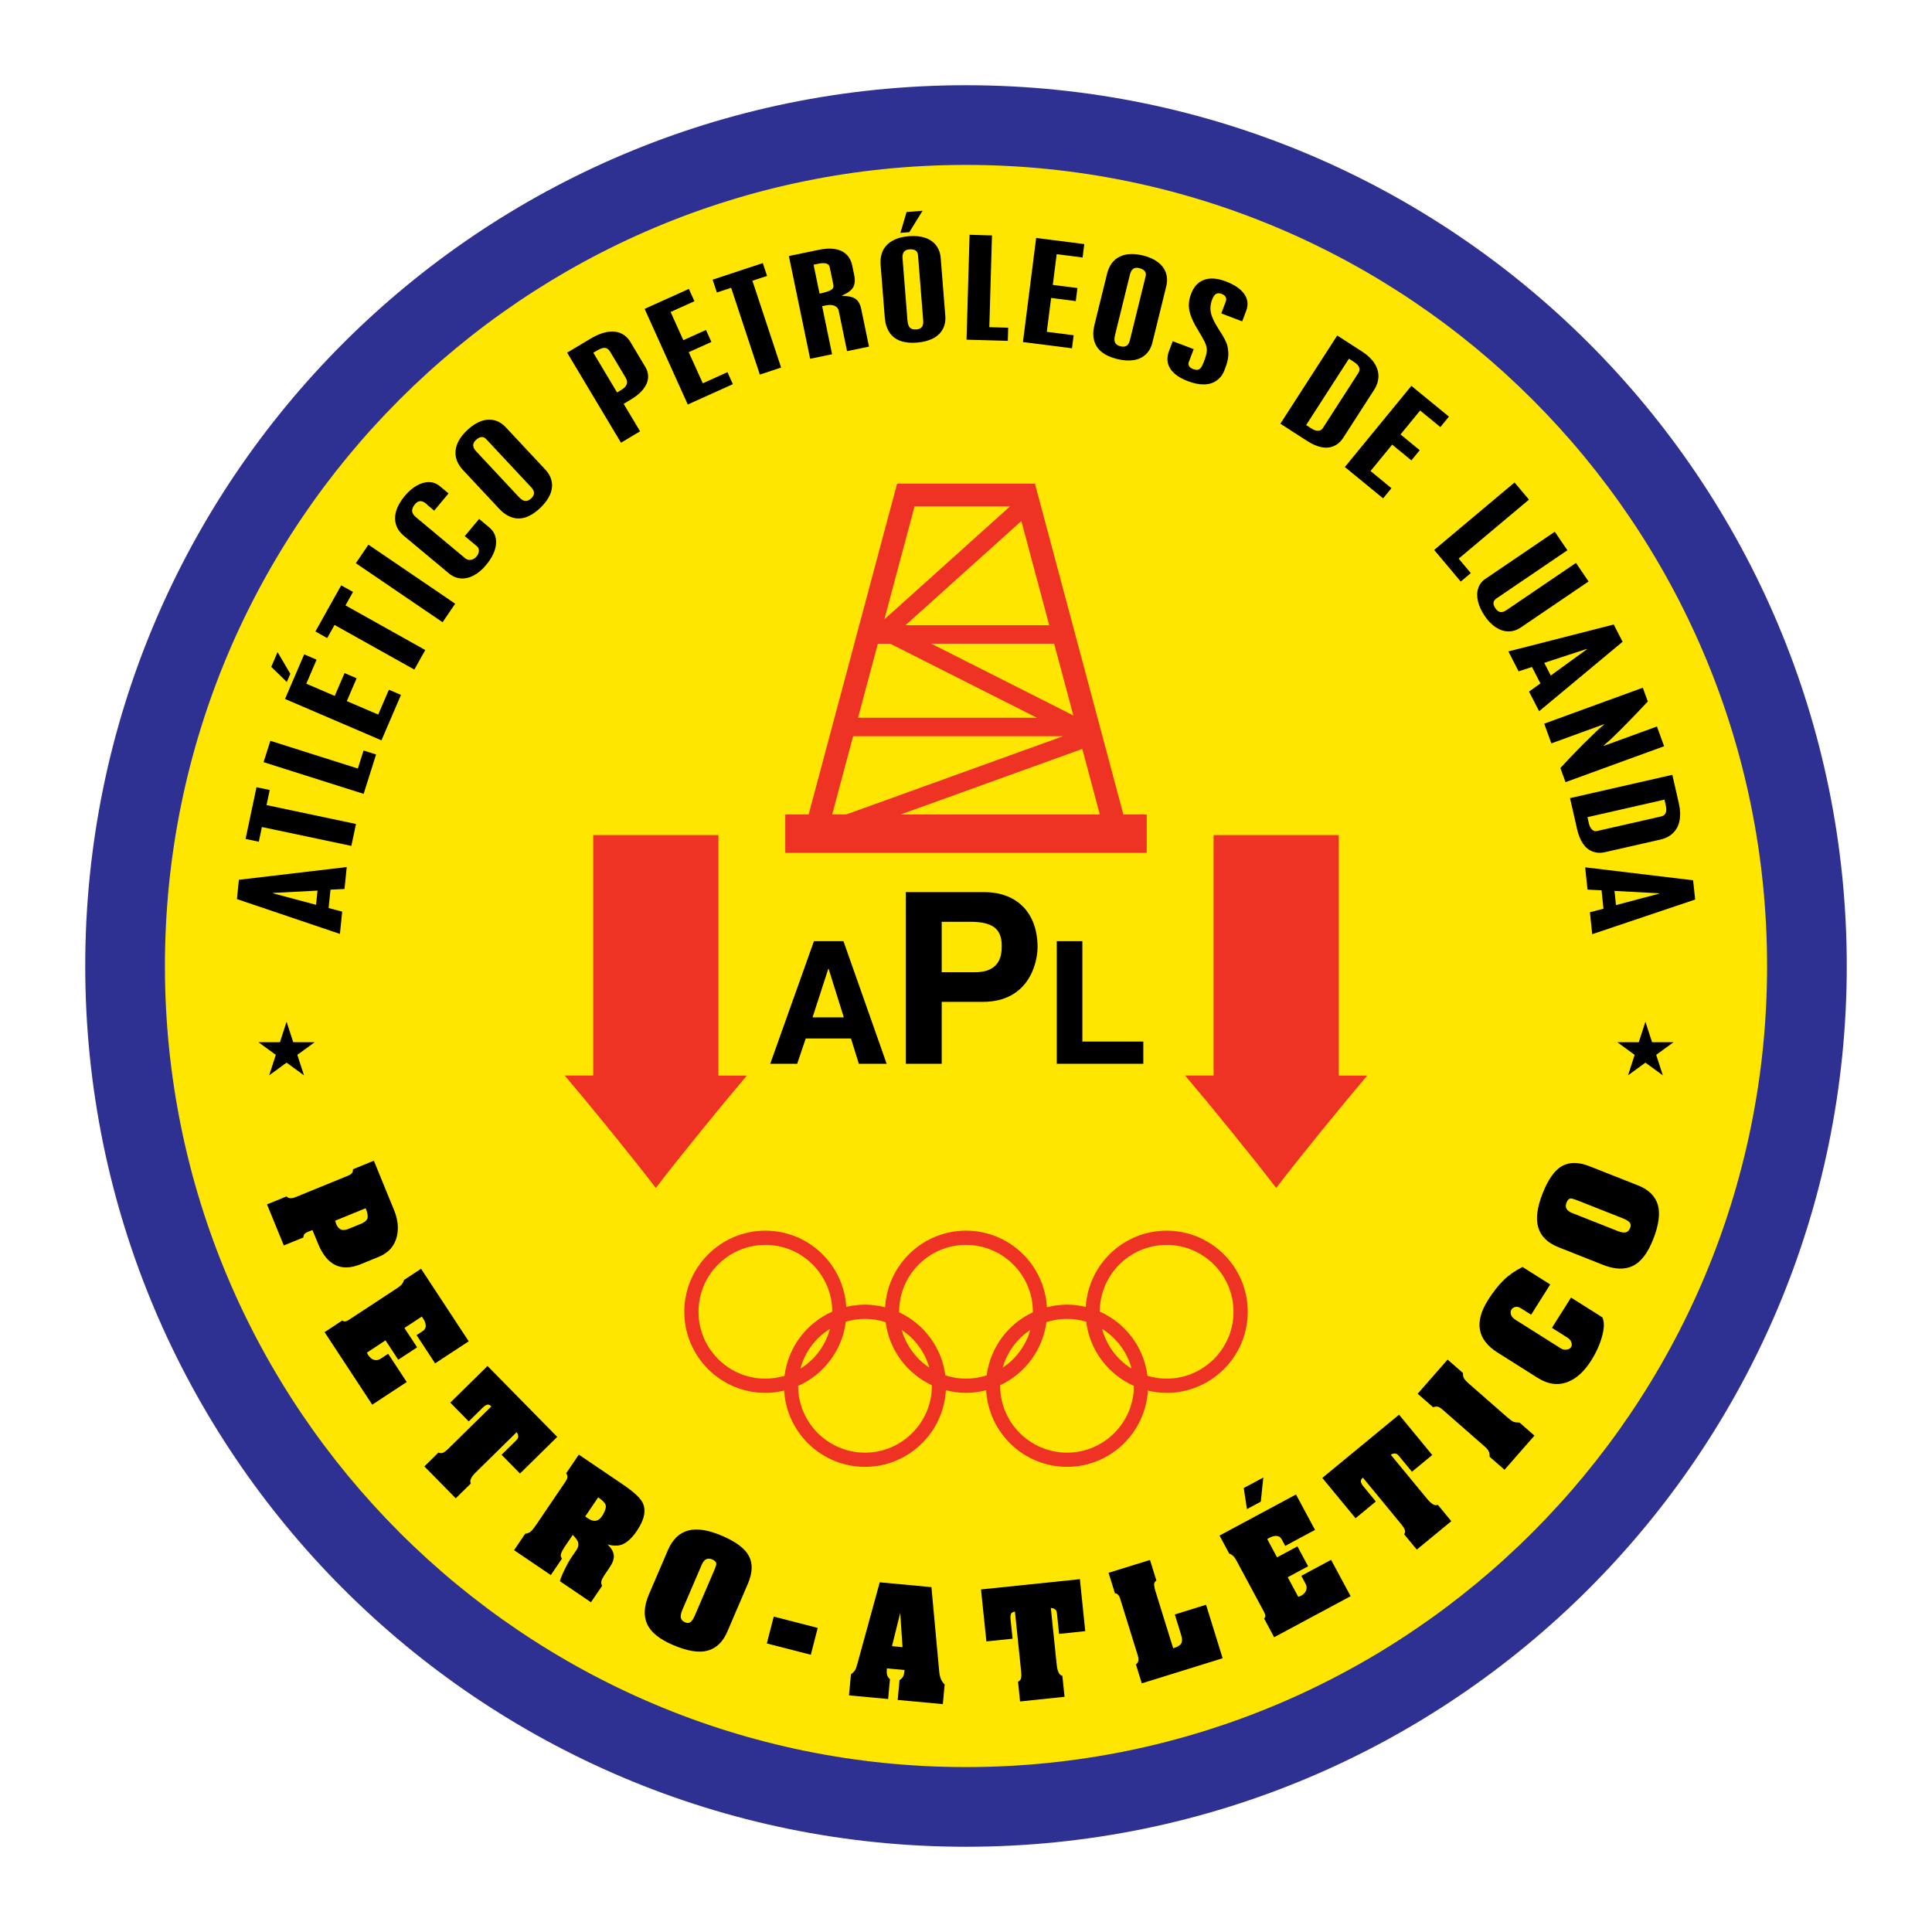 <?xml version="1.0" encoding="utf-8"?>
<!-- Generator: Adobe Illustrator 13.0.0, SVG Export Plug-In . SVG Version: 6.00 Build 14948)  -->
<!DOCTYPE svg PUBLIC "-//W3C//DTD SVG 1.0//EN" "http://www.w3.org/TR/2001/REC-SVG-20010904/DTD/svg10.dtd">
<svg version="1.0" id="Layer_1" xmlns="http://www.w3.org/2000/svg" xmlns:xlink="http://www.w3.org/1999/xlink" x="0px" y="0px"
	 width="192.756px" height="192.756px" viewBox="0 0 192.756 192.756" enable-background="new 0 0 192.756 192.756"
	 xml:space="preserve">
<g>
	<polygon fill-rule="evenodd" clip-rule="evenodd" fill="#FFFFFF" points="0,0 192.756,0 192.756,192.756 0,192.756 0,0 	"/>
	<path fill-rule="evenodd" clip-rule="evenodd" fill="#2E3192" d="M184.252,96.377c0,48.531-39.342,87.875-87.874,87.875
		c-48.531,0-87.874-39.344-87.874-87.875c0-48.53,39.343-87.874,87.874-87.874C144.91,8.504,184.252,47.847,184.252,96.377
		L184.252,96.377z"/>
	<path fill-rule="evenodd" clip-rule="evenodd" fill="#FFE600" d="M176.302,96.377c0,44.14-35.785,79.925-79.924,79.925
		c-44.139,0-79.924-35.785-79.924-79.925c0-44.141,35.785-79.924,79.924-79.924C140.517,16.454,176.302,52.236,176.302,96.377
		L176.302,96.377z"/>
	<path fill-rule="evenodd" clip-rule="evenodd" d="M27.231,89.089l4.447-0.233l-0.144,1.417l-4.307-1.148L27.231,89.089
		L27.231,89.089L27.231,89.089z M33.914,93.177l0.227-2.225l-1.355-0.357l0.187-1.834l1.398-0.068l0.223-2.188l-10.76,1.272
		l-0.196,1.925L33.914,93.177L33.914,93.177z"/>
	<polygon fill-rule="evenodd" clip-rule="evenodd" points="24.501,83.701 25.59,78.542 26.91,78.82 26.592,80.324 35.517,82.208 
		35.055,84.395 26.13,82.512 25.821,83.98 24.501,83.701 	"/>
	<polygon fill-rule="evenodd" clip-rule="evenodd" points="26.298,76.042 26.974,73.91 35.703,76.676 36.272,74.878 37.523,75.274 
		36.279,79.203 26.298,76.042 	"/>
	<path fill-rule="evenodd" clip-rule="evenodd" d="M28.437,69.736l1.911-4.451l1.239,0.532l-1.028,2.396l2.837,1.218l0.979-2.278
		l1.206,0.518l-0.978,2.278l3.131,1.344l1.064-2.48l1.207,0.518l-1.947,4.534L28.437,69.736L28.437,69.736L28.437,69.736z
		 M27.062,66.532l0.632-1.473l1.272,2.164l-0.351,0.82L27.062,66.532L27.062,66.532z"/>
	<polygon fill-rule="evenodd" clip-rule="evenodd" points="31.467,63.002 34.042,58.399 35.219,59.058 34.469,60.399 42.428,64.853 
		41.337,66.804 33.376,62.351 32.644,63.661 31.467,63.002 	"/>
	<polygon fill-rule="evenodd" clip-rule="evenodd" points="35.501,56.19 36.759,54.342 45.415,60.232 44.156,62.08 35.501,56.19 	
		"/>
	<path fill-rule="evenodd" clip-rule="evenodd" d="M44.751,49.229l-1.432,1.717l-0.603-0.503l-0.021-0.018l-0.049-0.041
		c-0.024-0.036-0.067-0.08-0.128-0.13c-0.421-0.351-0.789-0.338-1.104,0.039c-0.209,0.25-0.308,0.48-0.296,0.69
		s0.139,0.416,0.382,0.618l4.917,4.101c0.164,0.137,0.353,0.189,0.567,0.155c0.214-0.034,0.399-0.145,0.557-0.333
		c0.154-0.185,0.233-0.372,0.238-0.564c0.006-0.191-0.06-0.344-0.195-0.458l-1.214-1.012l1.432-1.716l1.017,0.848
		c0.248,0.207,0.429,0.449,0.542,0.727s0.156,0.585,0.128,0.923s-0.128,0.686-0.299,1.043c-0.171,0.357-0.404,0.711-0.697,1.063
		c-0.383,0.459-0.792,0.804-1.226,1.034c-0.434,0.23-0.865,0.329-1.294,0.297c-0.429-0.033-0.824-0.199-1.185-0.5l-4.504-3.758
		c-0.394-0.328-0.654-0.705-0.781-1.133c-0.127-0.428-0.116-0.883,0.034-1.367c0.149-0.483,0.431-0.973,0.845-1.47
		c0.375-0.45,0.776-0.795,1.203-1.035s0.838-0.355,1.236-0.346c0.398,0.01,0.757,0.149,1.081,0.419L44.751,49.229L44.751,49.229z"/>
	<path fill-rule="evenodd" clip-rule="evenodd" d="M47.47,43.912c0.402-0.376,0.751-0.407,1.045-0.092l4.488,4.803
		c0.365,0.391,0.366,0.755,0.003,1.094c-0.213,0.199-0.416,0.287-0.609,0.265c-0.195-0.021-0.41-0.159-0.646-0.412l-4.246-4.543
		C47.124,44.617,47.112,44.246,47.47,43.912L47.47,43.912L47.47,43.912z M49.327,41.932c-0.422-0.108-0.864-0.08-1.323,0.083
		c-0.459,0.163-0.913,0.454-1.36,0.872c-0.716,0.668-1.113,1.352-1.189,2.049c-0.077,0.698,0.173,1.354,0.75,1.973l3.597,3.85
		c0.399,0.427,0.825,0.714,1.277,0.862s0.912,0.144,1.377-0.012c0.466-0.156,0.933-0.454,1.403-0.893
		c0.46-0.43,0.793-0.87,0.998-1.32c0.204-0.449,0.268-0.893,0.19-1.329s-0.286-0.837-0.627-1.202l-3.937-4.212
		C50.136,42.279,49.75,42.039,49.327,41.932L49.327,41.932z"/>
	<path fill-rule="evenodd" clip-rule="evenodd" d="M59.553,34.981c0.337-0.201,0.606-0.292,0.806-0.275
		c0.199,0.018,0.374,0.151,0.523,0.4l1.534,2.567c0.286,0.478,0.146,0.885-0.417,1.221l-0.435,0.259l-2.367-3.96L59.553,34.981
		L59.553,34.981L59.553,34.981z M61.957,44.17l1.904-1.138l-1.639-2.742l0.743-0.443c0.499-0.299,0.898-0.631,1.194-0.995
		s0.461-0.74,0.496-1.125c0.034-0.385-0.056-0.758-0.271-1.118l-1.483-2.481c-0.249-0.417-0.574-0.711-0.973-0.884
		c-0.399-0.172-0.853-0.212-1.362-0.121c-0.508,0.092-1.055,0.312-1.639,0.661l-2.342,1.4L61.957,44.17L61.957,44.17z"/>
	<polygon fill-rule="evenodd" clip-rule="evenodd" points="64.313,30.815 68.728,28.824 69.283,30.053 66.906,31.125 68.176,33.94 
		70.436,32.92 70.976,34.117 68.716,35.136 70.118,38.242 72.578,37.131 73.118,38.328 68.62,40.358 64.313,30.815 	"/>
	<polygon fill-rule="evenodd" clip-rule="evenodd" points="71.098,27.902 76.105,26.248 76.528,27.528 75.069,28.011 77.931,36.671 
		75.808,37.373 72.946,28.712 71.521,29.183 71.098,27.902 	"/>
	<path fill-rule="evenodd" clip-rule="evenodd" d="M81.68,26.306c0.316-0.065,0.569-0.07,0.758-0.014
		c0.189,0.058,0.302,0.174,0.339,0.352l0.371,1.792c0.042,0.208-0.033,0.371-0.226,0.491c-0.192,0.121-0.578,0.243-1.155,0.368
		l-0.597-2.884L81.68,26.306L81.68,26.306L81.68,26.306z M80.828,35.796l2.189-0.453l-0.992-4.796l0.39-0.081
		c0.332-0.069,0.614-0.053,0.845,0.044c0.231,0.099,0.371,0.265,0.419,0.498l0.832,4.026l2.19-0.453l-0.771-3.728
		c-0.066-0.321-0.171-0.581-0.311-0.778c-0.142-0.198-0.345-0.339-0.609-0.424c-0.265-0.085-0.602-0.132-1.01-0.141l-0.006-0.026
		c0.555-0.221,0.925-0.487,1.111-0.799c0.186-0.312,0.226-0.724,0.12-1.237l-0.192-0.929c-0.147-0.709-0.505-1.2-1.077-1.474
		c-0.571-0.273-1.323-0.314-2.255-0.121l-2.995,0.619L80.828,35.796L80.828,35.796z"/>
	<path fill-rule="evenodd" clip-rule="evenodd" d="M90.715,24.88c0.55-0.044,0.841,0.15,0.876,0.579l0.519,6.552
		c0.042,0.533-0.185,0.818-0.679,0.857c-0.291,0.023-0.504-0.035-0.643-0.173c-0.139-0.138-0.22-0.379-0.25-0.724l-0.49-6.199
		C90.005,25.217,90.227,24.919,90.715,24.88L90.715,24.88L90.715,24.88z M93.401,24.488c-0.264-0.348-0.625-0.601-1.086-0.76
		c-0.461-0.158-0.996-0.213-1.607-0.166c-0.977,0.078-1.712,0.366-2.207,0.862c-0.495,0.498-0.709,1.168-0.643,2.012l0.417,5.252
		c0.046,0.583,0.199,1.072,0.461,1.47c0.262,0.397,0.625,0.68,1.086,0.848c0.462,0.169,1.013,0.227,1.653,0.176
		c0.628-0.05,1.163-0.187,1.603-0.412c0.44-0.224,0.766-0.531,0.977-0.921c0.212-0.389,0.297-0.833,0.258-1.331l-0.456-5.748
		C93.818,25.264,93.665,24.836,93.401,24.488L93.401,24.488L93.401,24.488z M89.835,23.233l0.888-0.07l1.322-2.135l-1.597,0.127
		L89.835,23.233L89.835,23.233z"/>
	<polygon fill-rule="evenodd" clip-rule="evenodd" points="96.735,23.424 98.97,23.49 98.705,32.642 100.588,32.696 100.551,34.009 
		96.431,33.89 96.735,23.424 	"/>
	<polygon fill-rule="evenodd" clip-rule="evenodd" points="103.377,23.741 108.182,24.353 108.012,25.69 105.426,25.361 
		105.036,28.424 107.495,28.737 107.33,30.04 104.871,29.727 104.44,33.107 107.118,33.447 106.953,34.75 102.058,34.127 
		103.377,23.741 	"/>
	<path fill-rule="evenodd" clip-rule="evenodd" d="M113.65,26.748c0.535,0.131,0.751,0.407,0.648,0.825l-1.572,6.383
		c-0.127,0.519-0.433,0.718-0.915,0.6c-0.281-0.07-0.467-0.192-0.554-0.367c-0.089-0.175-0.092-0.43-0.009-0.766l1.487-6.038
		C112.87,26.843,113.175,26.631,113.65,26.748L113.65,26.748L113.65,26.748z M116.323,27.222c-0.142-0.413-0.405-0.768-0.793-1.063
		c-0.387-0.295-0.879-0.517-1.473-0.664c-0.951-0.233-1.74-0.193-2.367,0.123c-0.625,0.316-1.04,0.885-1.242,1.707l-1.26,5.116
		c-0.14,0.567-0.148,1.081-0.024,1.541c0.123,0.459,0.378,0.842,0.763,1.147c0.385,0.305,0.889,0.534,1.515,0.688
		c0.611,0.15,1.161,0.188,1.65,0.114c0.487-0.074,0.894-0.263,1.217-0.565c0.323-0.304,0.545-0.697,0.665-1.183l1.379-5.598
		C116.475,28.089,116.464,27.635,116.323,27.222L116.323,27.222z"/>
	<path fill-rule="evenodd" clip-rule="evenodd" d="M123.934,32.062l-2.087-0.792l0.452-1.195c0.063-0.165,0.057-0.313-0.017-0.446
		c-0.074-0.132-0.205-0.233-0.392-0.305c-0.234-0.088-0.427-0.088-0.574,0.002c-0.148,0.09-0.275,0.275-0.381,0.554
		c-0.238,0.626-0.227,1.232,0.034,1.818c0.111,0.29,0.343,0.713,0.692,1.269c0.058,0.087,0.153,0.233,0.284,0.439
		c0.199,0.336,0.339,0.609,0.423,0.82c0.083,0.21,0.135,0.443,0.155,0.698c0.079,0.495-0.002,1.064-0.247,1.709l-0.117,0.309
		c-0.167,0.44-0.427,0.783-0.777,1.028c-0.351,0.246-0.768,0.374-1.251,0.383s-1.019-0.097-1.604-0.32
		c-0.863-0.327-1.455-0.749-1.779-1.264c-0.323-0.515-0.362-1.099-0.114-1.751l0.37-0.978l2.091,0.793l-0.482,1.271
		c-0.058,0.153-0.051,0.293,0.022,0.418s0.204,0.224,0.393,0.294c0.268,0.103,0.476,0.11,0.622,0.022
		c0.147-0.087,0.285-0.298,0.413-0.635l0.064-0.17l0.073-0.196l0.03-0.077c0.075-0.218,0.127-0.41,0.154-0.575
		c0.026-0.166,0.029-0.314,0.008-0.447c-0.022-0.183-0.095-0.404-0.219-0.663c-0.123-0.258-0.367-0.685-0.729-1.277
		c-0.291-0.488-0.506-0.925-0.641-1.309c-0.136-0.383-0.2-0.748-0.192-1.094c0.007-0.346,0.082-0.707,0.226-1.083
		c0.271-0.717,0.706-1.182,1.303-1.396c0.598-0.213,1.319-0.16,2.164,0.161c0.866,0.329,1.479,0.749,1.837,1.26
		c0.356,0.51,0.421,1.065,0.195,1.664L123.934,32.062L123.934,32.062z"/>
	<path fill-rule="evenodd" clip-rule="evenodd" d="M135.079,36.107c0.545,0.351,0.692,0.72,0.441,1.108l-3.562,5.527
		c-0.1,0.153-0.251,0.231-0.454,0.233c-0.203,0.003-0.419-0.07-0.648-0.217l-0.541-0.349l4.269-6.623L135.079,36.107L135.079,36.107
		L135.079,36.107z M127.742,42.272l2.646,1.706c0.521,0.336,1.004,0.548,1.452,0.638c0.448,0.089,0.859,0.052,1.235-0.111
		c0.374-0.163,0.688-0.437,0.935-0.82l3.075-4.772c0.287-0.445,0.435-0.896,0.441-1.355s-0.128-0.901-0.406-1.326
		s-0.685-0.812-1.221-1.156l-2.485-1.602L127.742,42.272L127.742,42.272z"/>
	<polygon fill-rule="evenodd" clip-rule="evenodd" points="140.813,38.497 144.56,41.567 143.704,42.61 141.688,40.957 
		139.73,43.345 141.647,44.917 140.814,45.932 138.897,44.36 136.738,46.995 138.825,48.706 137.992,49.722 134.176,46.593 
		140.813,38.497 	"/>
	<polygon fill-rule="evenodd" clip-rule="evenodd" points="151.106,48.136 152.545,49.848 145.531,55.735 146.743,57.179 
		145.737,58.023 143.088,54.867 151.106,48.136 	"/>
	<path fill-rule="evenodd" clip-rule="evenodd" d="M155.121,53.051l1.257,1.85l-7.068,4.8c-0.358,0.243-0.402,0.563-0.131,0.961
		c0.157,0.232,0.323,0.366,0.499,0.401c0.174,0.036,0.383-0.028,0.624-0.192l6.933-4.708l1.257,1.85l-6.751,4.584
		c-0.393,0.267-0.805,0.399-1.236,0.397c-0.432-0.001-0.851-0.134-1.257-0.397c-0.406-0.263-0.771-0.634-1.098-1.114
		c-0.344-0.505-0.573-0.995-0.688-1.47c-0.117-0.475-0.113-0.909,0.012-1.304c0.127-0.395,0.362-0.709,0.71-0.945L155.121,53.051
		L155.121,53.051z"/>
	<path fill-rule="evenodd" clip-rule="evenodd" d="M158.323,64.779l-3.603,2.618l-0.651-1.266l4.237-1.385L158.323,64.779
		L158.323,64.779L158.323,64.779z M150.492,64.993l1.021,1.989l1.33-0.439l0.845,1.64l-1.137,0.819l1.008,1.957l8.328-6.931
		l-0.885-1.721L150.492,64.993L150.492,64.993z"/>
	<path fill-rule="evenodd" clip-rule="evenodd" d="M163.901,68.614l0.501,1.373c-0.901,0.964-1.627,1.721-2.176,2.271
		c-0.269,0.273-0.527,0.533-0.777,0.779c-0.248,0.248-0.488,0.48-0.718,0.701l-0.733,0.644l0.012,0.033l5.303-1.932l0.716,1.968
		l-9.836,3.585l-0.514-1.408c0.641-0.703,1.364-1.46,2.166-2.273c0.407-0.399,0.715-0.701,0.925-0.903
		c0.21-0.201,0.398-0.384,0.566-0.548l0.693-0.61l-0.012-0.034l-5.235,1.907l-0.717-1.966L163.901,68.614L163.901,68.614z"/>
	<path fill-rule="evenodd" clip-rule="evenodd" d="M166.195,80.354c0.144,0.631-0.009,0.999-0.459,1.101l-6.412,1.459
		c-0.179,0.041-0.341-0.009-0.488-0.149c-0.147-0.142-0.251-0.343-0.312-0.61l-0.143-0.627l7.683-1.749L166.195,80.354
		L166.195,80.354L166.195,80.354z M156.641,79.63l0.698,3.07c0.138,0.603,0.334,1.093,0.593,1.471
		c0.257,0.377,0.576,0.639,0.96,0.784c0.383,0.146,0.797,0.169,1.241,0.067l5.536-1.26c0.517-0.118,0.938-0.338,1.264-0.662
		c0.325-0.323,0.538-0.734,0.637-1.233c0.099-0.498,0.077-1.058-0.064-1.679l-0.656-2.884L156.641,79.63L156.641,79.63z"/>
	<path fill-rule="evenodd" clip-rule="evenodd" d="M165.532,89.16l-4.305,1.141l-0.149-1.415l4.45,0.239L165.532,89.16
		L165.532,89.16L165.532,89.16z M158.152,86.533l0.234,2.223l1.4,0.071l0.193,1.835l-1.354,0.353l0.231,2.189l10.269-3.456
		l-0.202-1.923L158.152,86.533L158.152,86.533z"/>
	<polygon fill-rule="evenodd" clip-rule="evenodd" points="164.164,101.939 164.827,103.98 166.975,103.98 165.238,105.242 
		165.9,107.285 164.164,106.021 162.429,107.285 163.091,105.242 161.354,103.98 163.501,103.98 164.164,101.939 	"/>
	<polygon fill-rule="evenodd" clip-rule="evenodd" points="28.591,101.939 29.255,103.98 31.402,103.98 29.665,105.242 
		30.328,107.285 28.591,106.021 26.857,107.285 27.518,105.242 25.781,103.98 27.928,103.98 28.591,101.939 	"/>
	<path fill-rule="evenodd" clip-rule="evenodd" d="M34.009,122.664c-0.203-0.09-0.36-0.271-0.472-0.545l-0.097-0.328l3.04-1.244
		c0.185,0.453,0.244,0.787,0.179,1.006c-0.065,0.215-0.293,0.402-0.684,0.562l-1.171,0.479
		C34.476,122.73,34.211,122.752,34.009,122.664L34.009,122.664L34.009,122.664z M37.794,125.391c0.979-0.4,1.582-1.088,1.809-2.064
		c0.184-0.812,0.091-1.67-0.278-2.572l-2.025-4.951l-2.082,0.852c0.001,0.182-0.039,0.316-0.119,0.406
		c-0.081,0.088-0.21,0.168-0.389,0.242l-5.235,2.139c-0.179,0.074-0.346,0.109-0.501,0.105c-0.155-0.006-0.282-0.066-0.379-0.184
		l-1.955,0.797l1.676,4.1l1.951-0.797c-0.003-0.248,0.131-0.428,0.404-0.541l0.504-0.203l0.555,1.357
		c0.886,2.168,2.309,2.85,4.266,2.049L37.794,125.391L37.794,125.391z"/>
	<path fill-rule="evenodd" clip-rule="evenodd" d="M37.138,140.145l-4.754-7.238l1.766-1.16c0.106,0.08,0.211,0.109,0.313,0.09
		c0.102-0.021,0.225-0.076,0.368-0.172l4.869-3.195c0.342-0.227,0.542-0.48,0.601-0.764l1.709-1.123l4.754,7.238l-3.352,2.203
		l-1.851-2.82l0.622-0.408c0.198-0.129,0.295-0.305,0.292-0.527c-0.004-0.219-0.084-0.449-0.24-0.688l-0.15-0.227l-1.735,1.139
		l1.268,1.932l-1.884,1.236l-1.268-1.932l-1.855,1.219l0.102,0.219c0.187,0.285,0.394,0.455,0.62,0.508
		c0.227,0.057,0.445,0.016,0.654-0.121l0.741-0.488l1.85,2.82L37.138,140.145L37.138,140.145z"/>
	<path fill-rule="evenodd" clip-rule="evenodd" d="M51.88,147.014l-1.841-1.871l1.458-1.434c0.105-0.105,0.17-0.199,0.194-0.289
		c0.042-0.152-0.006-0.33-0.143-0.533l-4.082,4.012c-0.219,0.215-0.375,0.418-0.469,0.605c-0.094,0.189-0.101,0.355-0.021,0.502
		l-1.506,1.48l-3.129-3.182l1.409-1.387c0.162,0.084,0.317,0.088,0.467,0.014c0.149-0.074,0.31-0.195,0.48-0.361l4.325-4.252
		c-0.152-0.156-0.297-0.209-0.435-0.164c-0.137,0.047-0.282,0.145-0.437,0.299l-1.384,1.359l-1.841-1.873l3.717-3.652l6.954,7.072
		L51.88,147.014L51.88,147.014z"/>
	<path fill-rule="evenodd" clip-rule="evenodd" d="M59.293,151.732c-0.189-0.006-0.407-0.092-0.652-0.258l-0.254-0.174l1.294-1.908
		c0.423,0.287,0.671,0.535,0.741,0.748c0.07,0.211-0.016,0.535-0.257,0.973l-0.114,0.168
		C59.841,151.592,59.588,151.74,59.293,151.732L59.293,151.732L59.293,151.732z M60.072,158.219
		c-0.093-0.188-0.112-0.359-0.057-0.525c0.055-0.162,0.159-0.354,0.312-0.58l0.498-0.736c0.274-0.404,0.414-0.764,0.42-1.076
		c0.003-0.41-0.209-0.814-0.637-1.215c0.553,0.154,1.028,0.164,1.426,0.021c0.511-0.189,1.011-0.643,1.501-1.365
		c0.756-1.117,0.951-2.053,0.585-2.807c-0.233-0.486-0.909-1.109-2.028-1.865l-4.344-2.943l-1.262,1.859
		c0.103,0.154,0.145,0.289,0.126,0.406c-0.018,0.119-0.081,0.258-0.189,0.418l-2.905,4.287c-0.223,0.328-0.406,0.557-0.549,0.688
		c-0.143,0.129-0.334,0.209-0.573,0.24l-1.108,1.635l3.667,2.484l1.111-1.641c-0.125-0.154-0.153-0.328-0.083-0.52
		c0.07-0.193,0.194-0.422,0.373-0.686l0.785-1.16c0.262,0.26,0.429,0.477,0.503,0.65c0.116,0.271,0.069,0.562-0.142,0.873
		l-0.594,0.875c-0.147,0.219-0.341,0.576-0.581,1.072c-0.242,0.496-0.398,0.879-0.47,1.146l3.103,2.104L60.072,158.219
		L60.072,158.219z"/>
	<path fill-rule="evenodd" clip-rule="evenodd" d="M68.91,161.822c-0.146,0.123-0.329,0.135-0.548,0.041
		c-0.22-0.094-0.358-0.221-0.413-0.381c-0.074-0.203-0.027-0.498,0.137-0.883l1.917-4.467c0.241-0.562,0.592-0.746,1.052-0.547
		c0.262,0.111,0.398,0.256,0.409,0.434c0.006,0.102-0.062,0.318-0.205,0.652l-1.917,4.467
		C69.2,161.471,69.056,161.701,68.91,161.822L68.91,161.822L68.91,161.822z M74.62,158c0.46-1.074,0.497-1.986,0.109-2.738
		c-0.388-0.752-1.275-1.428-2.664-2.023c-1.398-0.602-2.539-0.779-3.422-0.535c-0.884,0.244-1.556,0.902-2.017,1.977l-1.878,4.379
		c-0.492,1.146-0.556,2.129-0.192,2.951c0.363,0.824,1.224,1.527,2.581,2.107c1.429,0.615,2.582,0.803,3.455,0.568
		c0.874-0.238,1.532-0.869,1.975-1.902L74.62,158L74.62,158z"/>
	<polygon fill-rule="evenodd" clip-rule="evenodd" points="80.895,165.096 76.506,163.967 77.196,161.287 81.584,162.416 
		80.895,165.096 	"/>
	<path fill-rule="evenodd" clip-rule="evenodd" d="M88.992,164.238l0.823-3.311l0.229,3.408L88.992,164.238L88.992,164.238
		L88.992,164.238z M94.249,168.053c-0.295-0.256-0.475-0.66-0.537-1.213l-0.783-8.492l-5.157-0.48l-2.226,8.109
		c-0.074,0.299-0.155,0.521-0.242,0.66c-0.087,0.141-0.222,0.275-0.405,0.41l-0.196,2.102l3.905,0.363l0.183-1.969
		c-0.168-0.164-0.267-0.324-0.297-0.482c-0.031-0.156-0.035-0.359-0.011-0.607l1.767,0.164c-0.024,0.26-0.065,0.459-0.124,0.598
		c-0.058,0.135-0.184,0.275-0.38,0.416l-0.183,1.971l4.504,0.418L94.249,168.053L94.249,168.053z"/>
	<path fill-rule="evenodd" clip-rule="evenodd" d="M108.275,162.74l-2.611,0.273l-0.211-2.035c-0.016-0.146-0.05-0.256-0.104-0.332
		c-0.095-0.127-0.264-0.199-0.508-0.223l0.591,5.695c0.032,0.305,0.092,0.555,0.181,0.744c0.089,0.191,0.215,0.301,0.379,0.328
		l0.218,2.102l-4.438,0.461l-0.204-1.967c0.166-0.074,0.267-0.193,0.302-0.355c0.035-0.164,0.041-0.363,0.016-0.602l-0.625-6.033
		c-0.216,0.023-0.35,0.102-0.397,0.238c-0.051,0.137-0.063,0.312-0.04,0.527l0.199,1.932l-2.611,0.271l-0.538-5.186l9.866-1.023
		L108.275,162.74L108.275,162.74z"/>
	<path fill-rule="evenodd" clip-rule="evenodd" d="M121.984,165.443l-8.068,2.504l-0.585-1.889c0.146-0.104,0.228-0.232,0.245-0.389
		c0.018-0.152,0-0.316-0.055-0.49l-1.767-5.695c-0.046-0.15-0.111-0.273-0.194-0.365c-0.082-0.096-0.19-0.145-0.322-0.152
		l-0.637-2.049l4.134-1.281l0.637,2.051c-0.168,0.111-0.242,0.26-0.225,0.443c0.02,0.184,0.057,0.369,0.113,0.555l1.788,5.762
		c0.39-0.119,0.642-0.258,0.76-0.414c0.15-0.201,0.16-0.514,0.029-0.938l-0.627-2.021l3.119-0.967L121.984,165.443L121.984,165.443z
		"/>
	<path fill-rule="evenodd" clip-rule="evenodd" d="M134.752,159.252l-7.63,4.096l-0.999-1.861c0.089-0.1,0.128-0.201,0.117-0.303
		c-0.011-0.104-0.057-0.23-0.137-0.381l-2.757-5.133c-0.193-0.363-0.429-0.584-0.705-0.666l-0.967-1.801l7.628-4.098l1.897,3.533
		l-2.97,1.596l-0.353-0.656c-0.112-0.209-0.278-0.322-0.499-0.338s-0.457,0.045-0.707,0.178l-0.24,0.129l0.982,1.83l2.034-1.092
		l1.066,1.984l-2.035,1.092l1.051,1.957l0.227-0.084c0.3-0.16,0.488-0.352,0.562-0.572c0.073-0.221,0.053-0.441-0.066-0.662
		l-0.419-0.781l2.97-1.594L134.752,159.252L134.752,159.252L134.752,159.252z M126.041,147.414l-0.253,2.41l-1.381,0.74
		l-0.318-2.104L126.041,147.414L126.041,147.414z"/>
	<path fill-rule="evenodd" clip-rule="evenodd" d="M142.895,145.166l-2.027,1.67l-1.3-1.578c-0.094-0.113-0.184-0.188-0.27-0.219
		c-0.148-0.055-0.329-0.021-0.545,0.096l3.641,4.418c0.195,0.236,0.381,0.408,0.561,0.52c0.18,0.109,0.346,0.131,0.498,0.064
		l1.344,1.631l-3.445,2.836l-1.257-1.523c0.098-0.152,0.115-0.309,0.055-0.463c-0.062-0.158-0.167-0.326-0.319-0.51l-3.856-4.684
		c-0.168,0.141-0.234,0.279-0.199,0.42c0.034,0.141,0.119,0.295,0.258,0.461l1.234,1.5l-2.027,1.668l-3.314-4.021l7.656-6.309
		L142.895,145.166L142.895,145.166z"/>
	<path fill-rule="evenodd" clip-rule="evenodd" d="M153.092,143.232l-2.986,3.408l-1.486-1.299c0.011-0.221-0.021-0.402-0.096-0.551
		s-0.185-0.285-0.33-0.412l-4.332-3.793c-0.128-0.113-0.258-0.189-0.39-0.229c-0.132-0.037-0.295-0.025-0.492,0.045l-1.538-1.348
		l2.985-3.408l1.538,1.346c-0.018,0.229,0.021,0.412,0.115,0.555c0.094,0.143,0.248,0.309,0.461,0.494l3.846,3.367
		c0.282,0.246,0.491,0.395,0.627,0.447c0.137,0.053,0.333,0.076,0.59,0.076L153.092,143.232L153.092,143.232z"/>
	<path fill-rule="evenodd" clip-rule="evenodd" d="M159.86,131.426c0.213,0.43,0.208,1.055-0.014,1.873
		c-0.221,0.82-0.583,1.631-1.086,2.428c-0.69,1.096-1.472,1.811-2.342,2.148c-0.977,0.377-1.975,0.244-2.992-0.396l-4.006-2.529
		c-2.036-1.283-2.357-3.029-0.965-5.238c0.515-0.816,1.04-1.484,1.573-2s1.158-0.951,1.878-1.303l2.76,1.74l-1.905,3.021
		l-1.063-0.67c-0.172-0.109-0.344-0.143-0.516-0.105c-0.172,0.041-0.301,0.127-0.386,0.26c-0.091,0.145-0.105,0.314-0.046,0.506
		c0.06,0.193,0.211,0.365,0.451,0.516l4.501,2.838c0.192,0.123,0.392,0.17,0.599,0.139c0.208-0.031,0.354-0.113,0.438-0.246
		c0.086-0.135,0.098-0.295,0.039-0.48c-0.059-0.184-0.194-0.344-0.407-0.479l-1.535-0.969l1.905-3.021L159.86,131.426
		L159.86,131.426z"/>
	<path fill-rule="evenodd" clip-rule="evenodd" d="M162.583,121.955c0.126,0.143,0.145,0.326,0.058,0.549
		c-0.088,0.221-0.211,0.363-0.368,0.424c-0.202,0.076-0.498,0.041-0.888-0.113l-4.521-1.789c-0.569-0.223-0.761-0.57-0.576-1.035
		c0.104-0.264,0.245-0.406,0.422-0.422c0.101-0.008,0.319,0.055,0.657,0.188l4.521,1.787
		C162.225,121.676,162.456,121.814,162.583,121.955L162.583,121.955L162.583,121.955z M158.598,116.359
		c-1.085-0.428-2-0.439-2.741-0.031c-0.741,0.41-1.39,1.318-1.944,2.721c-0.561,1.416-0.705,2.562-0.436,3.438
		s0.948,1.529,2.033,1.957l4.43,1.754c1.16,0.459,2.146,0.494,2.958,0.105c0.812-0.385,1.488-1.266,2.032-2.639
		c0.572-1.447,0.728-2.605,0.467-3.473c-0.261-0.865-0.914-1.506-1.958-1.918L158.598,116.359L158.598,116.359z"/>
	<path fill-rule="evenodd" clip-rule="evenodd" fill="#EE3224" d="M112.079,81.259l-8.825-33.006H89.502l-8.826,33.006h-2.328v3.833
		h36.059v-3.833H112.079L112.079,81.259L112.079,81.259z M107.087,71.38l-14.17-7.157h12.256L107.087,71.38L107.087,71.38
		L107.087,71.38z M90.34,62.378l11.561-10.394l2.779,10.394H90.34L90.34,62.378L90.34,62.378z M91.245,50.524h9.521L88.233,61.792
		L91.245,50.524L91.245,50.524L91.245,50.524z M87.583,64.224h1.24l14.618,7.382H85.609L87.583,64.224L87.583,64.224L87.583,64.224z
		 M85.115,73.451h20.947l-21.635,7.808h-1.4L85.115,73.451L85.115,73.451L85.115,73.451z M89.863,81.259l18.116-6.539l1.748,6.539
		H89.863L89.863,81.259z"/>
	<path fill-rule="evenodd" clip-rule="evenodd" fill="#EE3224" d="M136.411,107.309h-2.84V83.317h-12.492v23.991h-2.839
		c2.413,2.84,6.813,8.234,9.085,11.215C129.597,115.543,133.997,110.148,136.411,107.309L136.411,107.309z"/>
	<path fill-rule="evenodd" clip-rule="evenodd" fill="#EE3224" d="M74.516,107.309h-2.839V83.317H59.185v23.991h-2.84
		c2.414,2.84,6.814,8.234,9.086,11.215C67.702,115.543,72.103,110.148,74.516,107.309L74.516,107.309z"/>
	<path fill-rule="evenodd" clip-rule="evenodd" fill="#EE3224" d="M116.395,122.783c-4.299,0-7.816,3.371-8.067,7.607
		c-0.602-0.141-1.226-0.227-1.87-0.227c-0.695,0-1.366,0.098-2.01,0.262c-0.233-4.252-3.759-7.643-8.069-7.643
		c-4.312,0-7.834,3.391-8.069,7.643c-0.644-0.164-1.315-0.262-2.01-0.262c-0.645,0-1.269,0.086-1.87,0.227
		c-0.251-4.236-3.769-7.607-8.067-7.607c-4.461,0-8.092,3.629-8.092,8.092c0,4.461,3.63,8.092,8.092,8.092
		c0.645,0,1.269-0.084,1.87-0.229c0.252,4.236,3.769,7.609,8.067,7.609c4.311,0,7.834-3.391,8.069-7.645
		c0.643,0.166,1.314,0.264,2.01,0.264c0.694,0,1.366-0.098,2.01-0.264c0.234,4.254,3.759,7.645,8.069,7.645
		c4.299,0,7.815-3.373,8.067-7.609c0.602,0.145,1.226,0.229,1.87,0.229c4.462,0,8.092-3.631,8.092-8.092
		C124.486,126.412,120.856,122.783,116.395,122.783L116.395,122.783L116.395,122.783z M69.689,130.875
		c0-3.68,2.993-6.672,6.672-6.672c3.674,0,6.663,2.984,6.672,6.656c-2.549,1.129-4.406,3.535-4.759,6.404
		c-0.606,0.182-1.248,0.283-1.913,0.283C72.683,137.547,69.689,134.553,69.689,130.875L69.689,130.875L69.689,130.875z
		 M82.804,132.582c-0.443,1.668-1.514,3.08-2.947,3.965C80.3,134.879,81.371,133.471,82.804,132.582L82.804,132.582L82.804,132.582z
		 M92.971,138.256c0,3.678-2.993,6.674-6.672,6.674c-3.674,0-6.663-2.986-6.672-6.658c2.549-1.131,4.406-3.537,4.759-6.406
		c0.606-0.182,1.248-0.281,1.913-0.281c0.719,0,1.412,0.117,2.062,0.328c0.36,2.795,2.148,5.141,4.608,6.291
		C92.968,138.221,92.971,138.238,92.971,138.256L92.971,138.256L92.971,138.256z M89.963,132.688c1.32,0.871,2.31,2.197,2.75,3.758
		C91.394,135.572,90.403,134.244,89.963,132.688L89.963,132.688L89.963,132.688z M94.316,137.217
		c-0.36-2.793-2.148-5.141-4.608-6.289c0-0.018-0.002-0.035-0.002-0.053c0-3.68,2.992-6.672,6.672-6.672
		c3.679,0,6.672,2.992,6.672,6.672c0,0.018-0.002,0.035-0.002,0.053c-2.46,1.148-4.248,3.496-4.608,6.289
		c-0.649,0.213-1.342,0.33-2.062,0.33C95.657,137.547,94.966,137.43,94.316,137.217L94.316,137.217L94.316,137.217z
		 M102.794,132.688c-0.441,1.557-1.432,2.885-2.752,3.758C100.482,134.885,101.473,133.559,102.794,132.688L102.794,132.688
		L102.794,132.688z M106.457,144.93c-3.679,0-6.672-2.996-6.672-6.674c0-0.018,0.002-0.035,0.002-0.055
		c2.46-1.148,4.248-3.494,4.608-6.289c0.649-0.211,1.342-0.328,2.062-0.328c0.665,0,1.307,0.1,1.913,0.281
		c0.353,2.869,2.209,5.275,4.759,6.406C113.12,141.943,110.13,144.93,106.457,144.93L106.457,144.93L106.457,144.93z
		 M109.953,132.582c1.432,0.889,2.503,2.297,2.945,3.965C111.467,135.662,110.396,134.25,109.953,132.582L109.953,132.582
		L109.953,132.582z M116.395,137.547c-0.665,0-1.307-0.102-1.913-0.283c-0.353-2.869-2.21-5.275-4.758-6.404
		c0.007-3.672,2.997-6.656,6.671-6.656c3.679,0,6.672,2.992,6.672,6.672C123.066,134.553,120.073,137.547,116.395,137.547
		L116.395,137.547z"/>
	<path fill-rule="evenodd" clip-rule="evenodd" d="M82.636,96.661h0.035l1.516,4.839h-3.118L82.636,96.661L82.636,96.661
		L82.636,96.661z M80.388,103.611h4.514l0.784,2.521h2.776l-4.309-12.23h-2.947l-4.361,12.23h2.692L80.388,103.611L80.388,103.611z"
		/>
	<path fill-rule="evenodd" clip-rule="evenodd" d="M93.954,96.999v-5.033h2.839c2.217,0,3.147,0.692,3.147,2.362
		c0,0.763,0,2.67-2.671,2.67H93.954L93.954,96.999L93.954,96.999z M93.954,99.955h4.103c4.603,0,5.461-3.91,5.461-5.46
		c0-3.363-2.004-5.486-5.318-5.486h-7.822v17.124h3.577V99.955L93.954,99.955z"/>
	<polygon fill-rule="evenodd" clip-rule="evenodd" points="107.987,103.918 114.068,103.918 114.068,106.133 105.433,106.133 
		105.433,93.902 107.987,93.902 107.987,103.918 	"/>
</g>
</svg>
